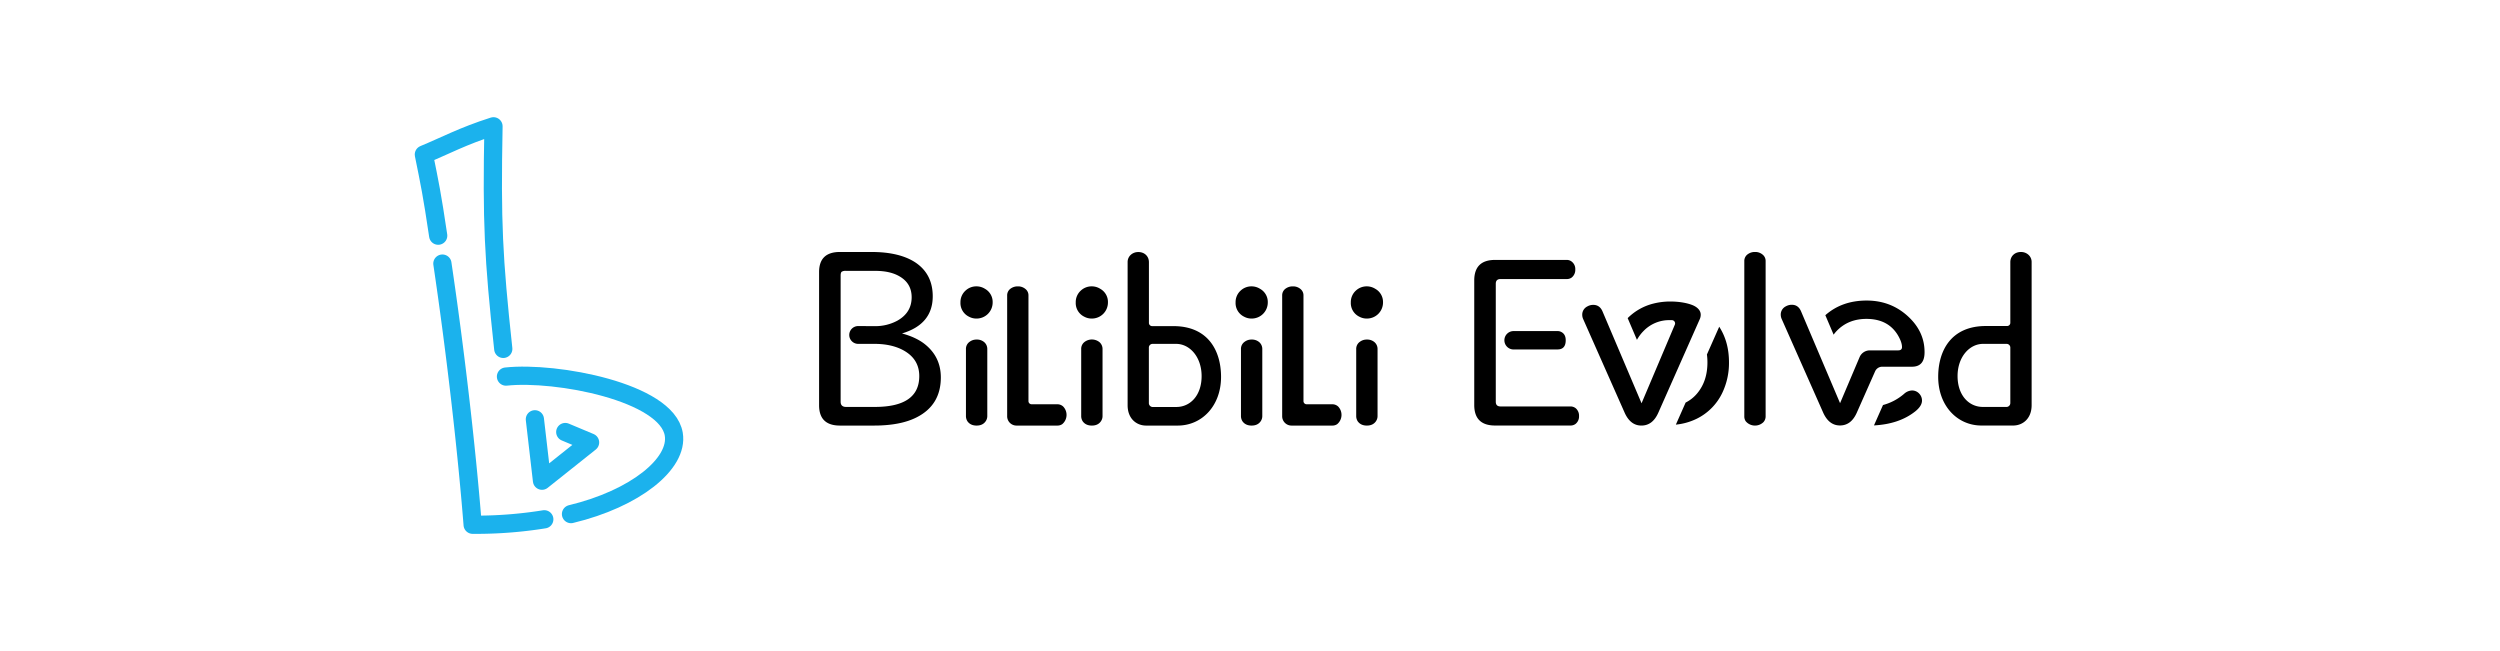 <svg xmlns="http://www.w3.org/2000/svg" viewBox="0 0 1920 500"><g id="ba8ebcf7-47e1-4c54-b3a4-0ff88515fcfb" data-name="very-small"><path d="M418,398.82A329.13,329.13,0,0,1,363,403c-4.81-60.71-13.75-136.64-23.24-200.55" style="fill:none;stroke:#1bb2ed;stroke-linecap:round;stroke-linejoin:round;stroke-width:14px"/><path d="M388.59,289.21c38.53-4.14,123.43,11.85,128.86,44.2,3.83,22.77-29.8,49.62-78.92,61.41" style="fill:none;stroke:#1bb2ed;stroke-linecap:round;stroke-linejoin:round;stroke-width:14px"/><path d="M336.53,181c-4.76-32.08-6.43-39.75-11-62.33C341.31,112.2,355.33,104.52,379,97c-1.39,74-.11,100.36,7.51,170.94" style="fill:none;stroke:#1bb2ed;stroke-linecap:round;stroke-linejoin:round;stroke-width:14px"/><polyline points="434.12 331.8 453.17 339.79 416.26 369.18 410.79 322.02" style="fill:none;stroke:#1bb2ed;stroke-linecap:round;stroke-linejoin:round;stroke-width:14px"/><path d="M904.52,326.84H880.16c-7.24,0-14.15-5.21-14.15-15.62v-110c0-4.45,3.75-7.66,8.18-7.66,4.86,0,8.18,3.32,8.18,7.8v46.45a2.48,2.48,0,0,0,2.43,2.65h16.36c26.88,0,36.61,19.16,36.61,39C937.77,311.77,923,326.84,904.52,326.84Zm-1.28-62.75h-18a2.88,2.88,0,0,0-2.91,2.62v42.85a3,3,0,0,0,2.62,3h18.46c10.85,0,19.43-9,19.43-23.7S913.76,264.09,903.24,264.09Z"/><path d="M709.73,263.9q-6.6-5-17-7.81,23.61-7.06,23.61-28.54,0-16.92-13.11-25.84-12.27-8.19-33.93-8.19H645.06q-16,0-16,15.44V311.22q0,15.61,16,15.62h26.09q20.45,0,32.82-6.32,18.59-9.39,18.59-30.68Q722.56,273.76,709.73,263.9Zm-50.66-13.48a6.83,6.83,0,0,0-6.84,6.83h0a6.84,6.84,0,0,0,6.84,6.84h12.45q12.45,0,21.2,4.37Q706,275.15,706,288.82q0,23.7-34.12,23.7H649.8q-4.18,0-4.19-4V211.65c0-1.48.27-2.46.79-2.93a5.19,5.19,0,0,1,3.21-.69h22.65q11.34,0,18.5,4.18,9.39,5.4,9.39,16.08,0,11.82-11,18a35.44,35.44,0,0,1-17.66,4.18Z"/><path d="M750,219.92a12.17,12.17,0,0,1,6.41,1.86,11.58,11.58,0,0,1,5.95,10.5,12.34,12.34,0,0,1-12.45,12.37,11.79,11.79,0,0,1-5.67-1.4,11.63,11.63,0,0,1-6.61-11,11.89,11.89,0,0,1,3.82-9A12.13,12.13,0,0,1,750,219.92Z"/><path d="M755.89,262.78a8.53,8.53,0,0,0-5.86-2,8.63,8.63,0,0,0-5.3,1.67,6.59,6.59,0,0,0-2.88,5.68V319.4a7.5,7.5,0,0,0,1.11,4.09q2.32,3.35,7.07,3.35c3.16,0,5.49-1.12,7-3.35a7,7,0,0,0,1.21-4.09V268.08A6.89,6.89,0,0,0,755.89,262.78Z"/><path d="M838.54,219.92a12.17,12.17,0,0,1,6.41,1.86,11.58,11.58,0,0,1,5.95,10.5,12.34,12.34,0,0,1-12.45,12.37,11.86,11.86,0,0,1-5.68-1.4,11.64,11.64,0,0,1-6.6-11,11.89,11.89,0,0,1,3.82-9A12.13,12.13,0,0,1,838.54,219.92Z"/><path d="M844.4,262.78a9.33,9.33,0,0,0-11.16-.38,6.59,6.59,0,0,0-2.88,5.68V319.4a7.5,7.5,0,0,0,1.11,4.09q2.32,3.35,7.07,3.35t7-3.35a7,7,0,0,0,1.21-4.09V268.08A6.93,6.93,0,0,0,844.4,262.78Z"/><path d="M961.24,219.92a12.23,12.23,0,0,1,6.42,1.86,11.6,11.6,0,0,1,6,10.5,12.35,12.35,0,0,1-12.46,12.37,11.79,11.79,0,0,1-5.67-1.4,11.64,11.64,0,0,1-6.6-11,11.92,11.92,0,0,1,3.81-9A12.15,12.15,0,0,1,961.24,219.92Z"/><path d="M967.1,262.78a8.51,8.51,0,0,0-5.86-2,8.63,8.63,0,0,0-5.3,1.67,6.59,6.59,0,0,0-2.88,5.68V319.4a7.43,7.43,0,0,0,1.12,4.09c1.54,2.23,3.9,3.35,7.06,3.35s5.49-1.12,7-3.35a7.08,7.08,0,0,0,1.2-4.09V268.08A6.89,6.89,0,0,0,967.1,262.78Z"/><path d="M1049.75,219.92a12.17,12.17,0,0,1,6.41,1.86,11.59,11.59,0,0,1,6,10.5,12.35,12.35,0,0,1-12.46,12.37,11.79,11.79,0,0,1-5.67-1.4,11.62,11.62,0,0,1-6.6-11,11.89,11.89,0,0,1,3.81-9A12.13,12.13,0,0,1,1049.75,219.92Z"/><path d="M1055.61,262.78a8.51,8.51,0,0,0-5.86-2,8.63,8.63,0,0,0-5.3,1.67,6.59,6.59,0,0,0-2.88,5.68V319.4a7.5,7.5,0,0,0,1.11,4.09q2.33,3.35,7.07,3.35c3.16,0,5.49-1.12,7-3.35a7,7,0,0,0,1.21-4.09V268.08A6.89,6.89,0,0,0,1055.61,262.78Z"/><path d="M984.71,319.68a7.16,7.16,0,0,0,7.16,7.16h31.3a6.36,6.36,0,0,0,3.83-1.12,9.29,9.29,0,0,0,.73-13.48,6.54,6.54,0,0,0-4.56-1.76h-19.69a2.41,2.41,0,0,1-2.41-2.41V226.94a6.19,6.19,0,0,0-2.32-5,8.68,8.68,0,0,0-5.86-2,9.1,9.1,0,0,0-5.3,1.55,6.33,6.33,0,0,0-2.88,5.47v92.74Z"/><path d="M773.5,319.68a7.15,7.15,0,0,0,7.16,7.16H812a6.36,6.36,0,0,0,3.83-1.12,9.28,9.28,0,0,0,.72-13.48,6.49,6.49,0,0,0-4.55-1.76H792.27a2.41,2.41,0,0,1-2.41-2.41V226.94a6.19,6.19,0,0,0-2.32-5,8.68,8.68,0,0,0-5.86-2,9.1,9.1,0,0,0-5.3,1.55,6.33,6.33,0,0,0-2.88,5.47v92.74Z"/><path d="M1356,200.55V319.73a6.5,6.5,0,0,1-1.77,4.56,9.29,9.29,0,0,1-13.48-.73,6.43,6.43,0,0,1-1.12-3.83V200.55a6.3,6.3,0,0,1,2.89-5.47,9,9,0,0,1,5.3-1.56,8.63,8.63,0,0,1,5.85,2A6.2,6.2,0,0,1,1356,200.55Z"/><path d="M1488.53,289.38c0-19.8,9.73-39,36.6-39h16.37a2.48,2.48,0,0,0,2.43-2.65V201.32c0-4.48,3.32-7.8,8.18-7.8,4.43,0,8.18,3.21,8.18,7.66v110c0,10.41-6.91,15.62-14.15,15.62h-24.36C1503.35,326.84,1488.53,311.77,1488.53,289.38Zm14.88-.56c0,14.66,8.59,23.7,19.43,23.7h18.47a3,3,0,0,0,2.62-3V266.71a2.88,2.88,0,0,0-2.91-2.62h-18C1512.53,264.09,1503.41,274.15,1503.41,288.82Z"/><path d="M1310.92,272.25a45.69,45.69,0,0,1,.39,6.08q0,14.31-7.81,23.71a27.92,27.92,0,0,1-8.94,7.14l-7.5,16.93a46.62,46.62,0,0,0,15.89-4.46,42.49,42.49,0,0,0,19.8-20,53.14,53.14,0,0,0,5.11-23.42q0-15.71-7.5-27.3Z"/><path d="M1473.86,302.2a7.44,7.44,0,0,0-5.39-2.32,9.55,9.55,0,0,0-6.14,2.6,41,41,0,0,1-16.19,8.58l-6.93,15.65q19.36-1,31.68-10.75,5.2-4.18,5.2-8.27A7.65,7.65,0,0,0,1473.86,302.2Z"/><path d="M1300.38,234.56c-4.4-1.93-11.08-3-17.44-3a53.24,53.24,0,0,0-13.1,1.58,42.47,42.47,0,0,0-19.79,11.18l7.12,16.69h0a30.37,30.37,0,0,1,4.95-6.68,27.38,27.38,0,0,1,20.55-8.46h1.3a2.51,2.51,0,0,1,2.31,3.48l-25.57,60.37-29.94-70.47q-2.13-5.1-7.15-5.11a9.05,9.05,0,0,0-4.56,1.21,7,7,0,0,0-3.9,6.41,8.09,8.09,0,0,0,.74,3.35l31.79,71.77q4.47,10,12.93,9.95,8.64,0,13-9.95l31.8-71.77a8.22,8.22,0,0,0,.74-3.44C1306.13,238.4,1303.59,236,1300.38,234.56Z"/><path d="M1465.39,243q-13.2-12.18-31.79-12.18-19,0-31.74,11.26l6.36,14.94h0a25.81,25.81,0,0,1,2.51-3q8.82-9.1,22.68-9.11,16.63,0,24.17,12.55,3.17,5.4,3.16,9.12c0,1.67-1,2.51-3,2.51H1436a8.52,8.52,0,0,0-7.83,5.18l-15,35.38-29.93-70.47q-2.14-5.12-7.16-5.11a9.2,9.2,0,0,0-4.56,1.2,7,7,0,0,0-3.9,6.42,8.29,8.29,0,0,0,.74,3.35l31.8,71.77q4.45,9.94,12.92,9.95,8.64,0,13-9.95l14-31.62a6,6,0,0,1,5.46-3.55h22.85q9.66,0,9.67-11.07Q1478.13,254.74,1465.39,243Z"/><path d="M1176.49,268.37h19.83v0c4.09-.06,6.15-2.4,6.15-7.05q0-4.46-3.16-6.23a5.93,5.93,0,0,0-3-.82h-33.88a7.06,7.06,0,0,0-7.06,7.06h0a7.07,7.07,0,0,0,7.06,7.07Z"/><path d="M1210.28,313.64a6.43,6.43,0,0,0-4.28-1.49h-53.62q-3.62,0-3.62-3.62V217.94q0-3.63,3.62-3.63h50.84a6.21,6.21,0,0,0,3.9-1.21,7.51,7.51,0,0,0,2.7-6.13,7.15,7.15,0,0,0-2.51-5.86,6,6,0,0,0-4.09-1.49h-55q-16,0-16,15.81V311q0,15.79,16,15.8H1206a6.35,6.35,0,0,0,4-1.21,7.26,7.26,0,0,0,2.7-6A7.54,7.54,0,0,0,1210.28,313.64Z"/></g></svg>